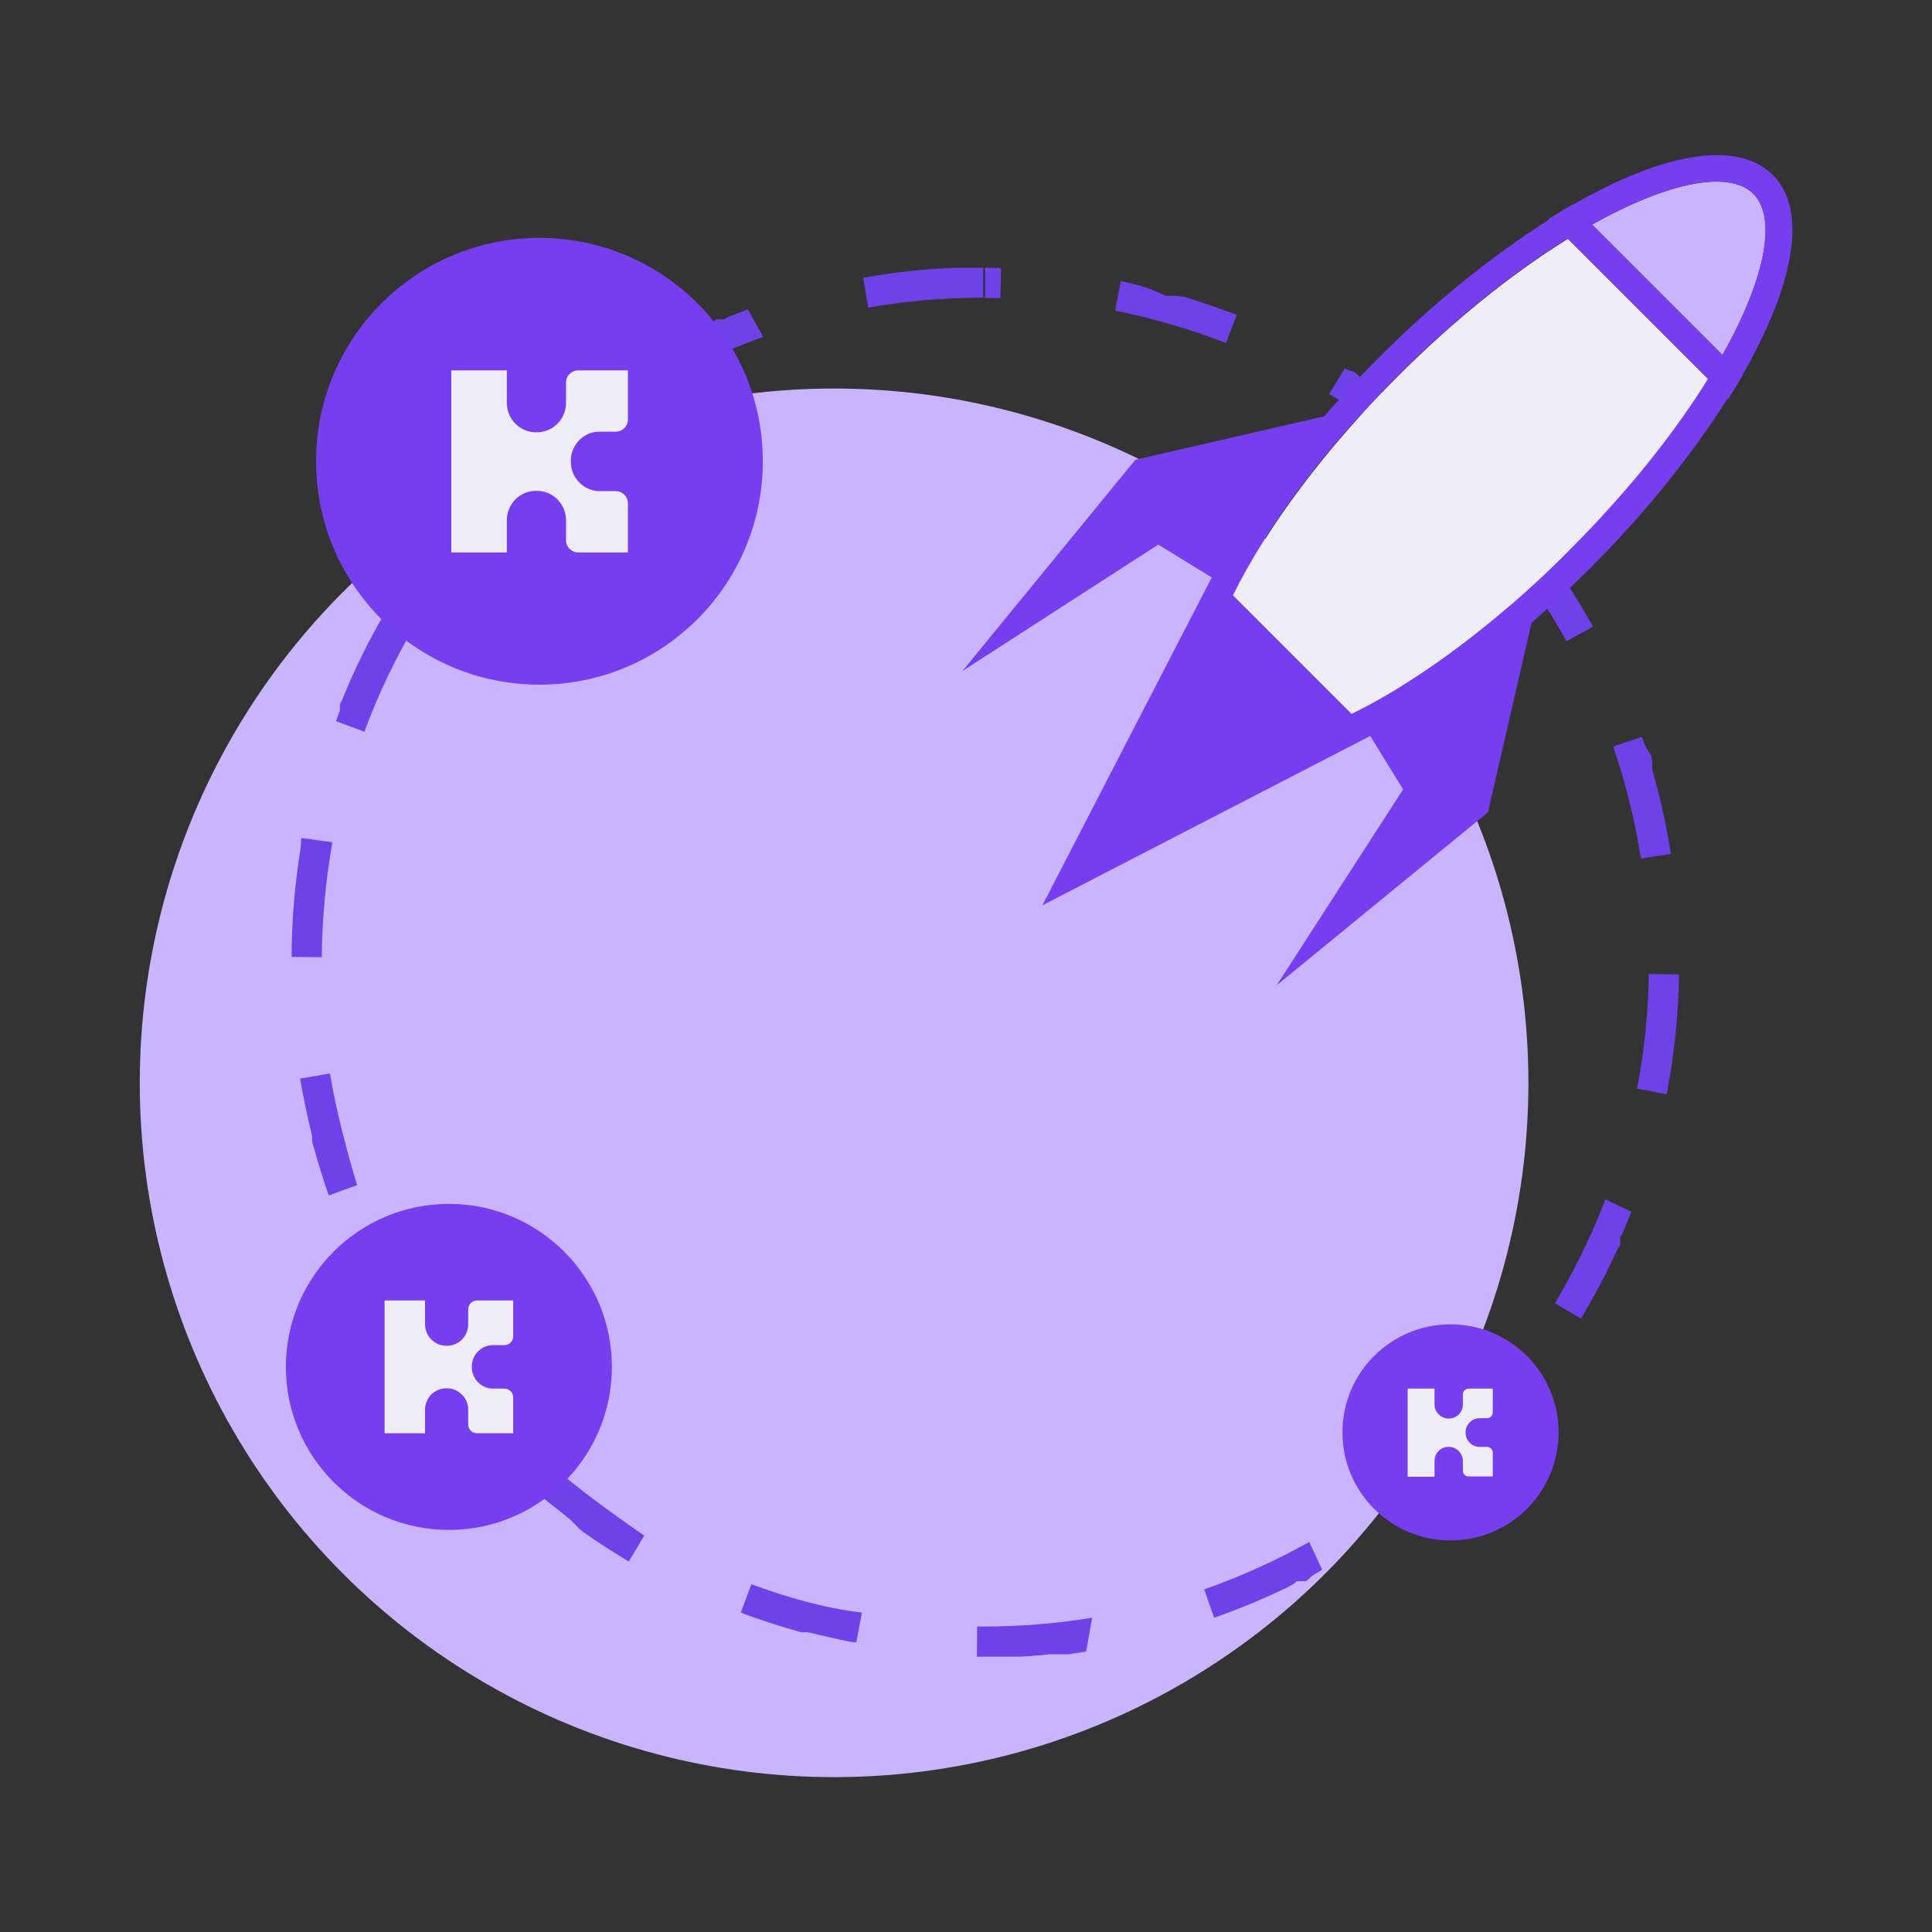 <?xml version="1.0" encoding="utf-8"?>
<!-- Generator: Adobe Illustrator 25.3.1, SVG Export Plug-In . SVG Version: 6.00 Build 0)  -->
<svg version="1.1" id="Layer_1" xmlns="http://www.w3.org/2000/svg" xmlns:xlink="http://www.w3.org/1999/xlink" x="0px" y="0px"
	 viewBox="0 0 64 64" style="enable-background:new 0 0 64 64;" xml:space="preserve">
<rect x="0" y="0" width="64" height="64" fill="#333333" stroke="none"/>
<style type="text/css">
	.st0{fill:#C9B5FD;}
	.st1{fill:#6F41E8;}
	.st2{fill:#773EF0;}
	.st3{fill:#EEECF5;}
	.st4{fill-rule:evenodd;clip-rule:evenodd;fill:#EEECF5;}
	.st5{fill:#EFEDF5;}
	.st6{fill:#5728D1;}
	.st7{fill:#FFFFFF;}
</style>
<g>
	<g>
		<circle class="st0" cx="27.63" cy="35.87" r="23"/>
	</g>
	<g>
		<path class="st1" d="M32.63,8.87C32.62,8.87,32.62,8.87,32.63,8.87c-0.01,0-0.01,0-0.01,0c0,0,0,0-0.01,0c0,0,0,0,0,0
			c0,0,0,0-0.01,0c0,0,0,0,0,0c0,0,0,0-0.01,0c0,0,0,0,0,0c0,0,0,0-0.01,0c0,0,0,0,0,0c0,0,0,0-0.01,0c0,0,0,0,0,0c0,0,0,0-0.01,0
			c0,0,0,0,0,0c0,0,0,0-0.01,0c0,0,0,0,0,0c0,0,0,0-0.01,0c0,0,0,0,0,0c0,0,0,0-0.01,0c0,0,0,0,0,0c0,0,0,0-0.01,0c0,0,0,0,0,0
			c0,0-0.01,0-0.01,0c0,0,0,0,0,0c0,0,0,0-0.01,0c0,0,0,0,0,0c0,0,0,0-0.01,0c0,0,0,0,0,0c0,0,0,0-0.01,0c0,0,0,0,0,0
			c0,0,0,0-0.01,0c0,0,0,0,0,0c0,0,0,0-0.01,0c0,0,0,0,0,0c0,0-0.01,0-0.01,0c0,0,0,0,0,0c0,0,0,0-0.01,0c0,0,0,0,0,0
			c0,0,0,0-0.01,0c0,0,0,0,0,0c0,0,0,0-0.01,0c0,0,0,0,0,0c0,0,0,0-0.01,0c0,0,0,0,0,0c0,0,0,0-0.01,0c0,0,0,0,0,0
			c0,0-0.01,0-0.01,0c0,0,0,0,0,0c0,0,0,0-0.01,0c0,0,0,0,0,0c0,0,0,0-0.01,0c0,0,0,0,0,0c0,0,0,0-0.01,0c0,0,0,0,0,0
			c0,0,0,0-0.01,0c0,0,0,0,0,0c0,0-0.01,0-0.01,0c0,0,0,0,0,0c0,0-0.01,0-0.01,0c0,0,0,0,0,0c0,0,0,0-0.01,0c0,0,0,0,0,0
			c0,0,0,0-0.01,0c0,0,0,0,0,0c0,0,0,0-0.01,0c0,0,0,0,0,0c0,0,0,0-0.01,0c0,0,0,0,0,0c0,0-0.01,0-0.01,0c0,0,0,0,0,0
			c0,0-0.01,0-0.01,0c0,0,0,0,0,0c0,0,0,0-0.01,0c0,0,0,0,0,0c0,0,0,0-0.01,0c0,0,0,0,0,0c0,0,0,0-0.01,0c0,0,0,0,0,0
			c0,0,0,0-0.01,0c0,0,0,0,0,0c-0.01,0-0.01,0-0.02,0c0,0,0,0,0,0c0,0-0.01,0-0.01,0c0,0,0,0,0,0c0,0-0.01,0-0.01,0c0,0,0,0,0,0
			c0,0,0,0-0.01,0c0,0,0,0,0,0c0,0,0,0-0.01,0c0,0,0,0,0,0c-0.01,0-0.01,0-0.02,0c0,0,0,0,0,0c0,0,0,0-0.01,0c0,0,0,0,0,0
			c0,0,0,0-0.01,0c0,0,0,0,0,0c0,0,0,0-0.01,0c0,0,0,0,0,0c0,0,0,0-0.01,0c0,0,0,0,0,0c-0.01,0-0.01,0-0.02,0c0,0,0,0,0,0
			c0,0-0.01,0-0.01,0c0,0,0,0,0,0c0,0,0,0-0.01,0c0,0,0,0,0,0c0,0,0,0-0.01,0c0,0,0,0,0,0c-0.01,0-0.02,0-0.03,0c0,0,0,0,0,0
			c0,0,0,0-0.01,0c0,0,0,0,0,0c0,0,0,0-0.01,0c0,0,0,0,0,0c0,0,0,0-0.01,0c0,0,0,0,0,0c0,0,0,0-0.01,0c0,0,0,0,0,0
			c-0.01,0-0.01,0-0.02,0c0,0,0,0,0,0c0,0-0.01,0-0.01,0c0,0,0,0,0,0c0,0,0,0-0.01,0c0,0,0,0,0,0c0,0-0.01,0-0.01,0c0,0,0,0,0,0
			c-0.01,0-0.02,0-0.03,0c0,0,0,0,0,0c0,0-0.01,0-0.01,0c0,0,0,0,0,0c0,0,0,0-0.01,0c0,0,0,0,0,0c-0.02,0-0.03,0-0.05,0c0,0,0,0,0,0
			c0,0-0.01,0-0.01,0c0,0,0,0,0,0c-0.02,0-0.03,0-0.05,0c0,0,0,0,0,0c-0.04,0-0.08,0-0.12,0c0,0,0,0,0,0
			c-1.04,0.04-2.07,0.15-3.07,0.33l0.17,0.99c1.25-0.22,2.53-0.33,3.81-0.33V8.87L32.63,8.87L32.63,8.87z M24.78,10.25
			c-0.23,0.08-0.46,0.17-0.68,0.26c0,0,0,0,0,0c-0.01,0-0.01,0-0.02,0.01c0,0,0,0,0,0c-0.01,0.01-0.03,0.01-0.04,0.02c0,0,0,0,0,0
			c0,0-0.01,0-0.01,0.01c0,0,0,0,0,0c0,0-0.01,0-0.01,0.01c0,0,0,0,0,0c0,0-0.01,0-0.01,0.01c0,0,0,0,0,0c0,0,0,0-0.01,0
			c0,0,0,0,0,0c0,0-0.01,0-0.01,0.01c0,0,0,0,0,0c0,0-0.01,0-0.01,0c0,0,0,0,0,0c0,0-0.01,0-0.01,0c0,0,0,0-0.01,0c0,0,0,0-0.01,0
			c0,0-0.01,0-0.01,0c0,0,0,0-0.01,0c0,0,0,0-0.01,0c0,0-0.01,0-0.01,0c0,0,0,0-0.01,0c0,0-0.01,0-0.01,0c0,0,0,0-0.01,0
			c0,0,0,0-0.01,0c0,0-0.01,0-0.01,0c0,0,0,0-0.01,0c0,0-0.01,0-0.01,0c0,0,0,0-0.01,0c0,0-0.01,0-0.01,0c0,0,0,0-0.01,0
			c0,0,0,0-0.01,0c0,0,0,0-0.01,0c0,0-0.01,0-0.01,0c0,0,0,0,0,0c0,0-0.01,0-0.01,0c0,0,0,0,0,0c0,0-0.01,0-0.01,0c0,0,0,0,0,0
			c0,0-0.01,0-0.01,0c0,0,0,0,0,0c0,0-0.01,0-0.01,0c0,0,0,0,0,0c0,0-0.01,0-0.01,0c0,0,0,0,0,0c0,0-0.01,0-0.01,0c0,0,0,0,0,0
			c0,0-0.01,0-0.01,0c0,0,0,0,0,0c0,0-0.01,0-0.01,0.01c0,0,0,0,0,0c0,0-0.01,0-0.01,0.01c0,0,0,0,0,0c0,0-0.01,0-0.01,0.01
			c0,0,0,0,0,0c0,0-0.01,0-0.01,0.01c0,0,0,0,0,0c0,0-0.01,0-0.01,0.01c0,0,0,0,0,0c0,0-0.01,0-0.01,0.01c0,0,0,0,0,0
			c0,0-0.01,0-0.01,0.01c0,0,0,0,0,0c0,0-0.01,0-0.01,0.01c0,0,0,0,0,0c0,0-0.01,0-0.01,0.01c0,0,0,0,0,0c0,0-0.01,0-0.01,0.01l0,0
			c-0.01,0-0.02,0.01-0.03,0.01l0,0c0,0-0.01,0-0.01,0.01c0,0,0,0,0,0c0,0-0.01,0-0.01,0.01c0,0,0,0,0,0c0,0-0.01,0-0.01,0.01
			c0,0,0,0,0,0c-0.01,0-0.02,0.01-0.03,0.01l0,0c0,0-0.01,0-0.01,0.01l0,0c0,0-0.01,0-0.01,0.01l0,0c-0.01,0.01-0.03,0.01-0.04,0.02
			c0,0,0,0,0,0c0,0-0.01,0-0.01,0.01l0,0c-0.29,0.13-0.58,0.26-0.86,0.4c0,0,0,0,0,0c0,0-0.01,0-0.01,0.01c0,0,0,0,0,0
			c0,0-0.01,0-0.01,0.01l0,0c-0.01,0-0.02,0.01-0.03,0.01l0,0c0,0-0.01,0-0.01,0.01l0,0c0,0-0.01,0-0.01,0.01c0,0,0,0,0,0
			c-0.01,0.01-0.03,0.01-0.04,0.02l0,0c0,0-0.01,0-0.01,0.01c0,0,0,0,0,0c0,0-0.01,0-0.01,0.01c0,0,0,0,0,0c0,0-0.01,0-0.01,0.01
			l0,0c0,0-0.01,0-0.01,0.01c0,0,0,0,0,0c0,0-0.01,0-0.01,0.01c0,0,0,0,0,0c0,0-0.01,0-0.01,0.01c0,0,0,0,0,0c0,0-0.01,0-0.01,0.01
			c0,0,0,0,0,0c0,0-0.01,0-0.01,0.01c0,0,0,0,0,0c0,0-0.01,0-0.01,0.01c0,0,0,0,0,0c0,0-0.01,0-0.01,0.01c0,0,0,0,0,0
			c0,0-0.01,0-0.01,0.01c0,0,0,0,0,0c0,0-0.01,0-0.01,0.01c0,0,0,0,0,0c0,0-0.01,0-0.01,0.01c0,0,0,0,0,0c0,0-0.01,0-0.01,0.01
			c0,0,0,0,0,0c0,0-0.01,0-0.01,0.01c0,0,0,0,0,0c0,0-0.01,0-0.01,0.01c0,0,0,0,0,0c0,0-0.01,0-0.01,0.01c0,0,0,0,0,0
			c0,0-0.01,0-0.01,0c0,0,0,0-0.01,0c0,0-0.01,0-0.01,0c0,0,0,0,0,0c0,0-0.01,0-0.01,0c0,0,0,0-0.01,0c0,0-0.01,0-0.01,0
			c0,0,0,0-0.01,0c0,0,0,0-0.01,0c0,0-0.01,0-0.01,0c0,0,0,0-0.01,0c0,0-0.01,0-0.01,0c0,0,0,0-0.01,0c0,0-0.01,0-0.01,0
			c0,0,0,0-0.01,0c0,0,0,0-0.01,0c0,0,0,0,0,0c0,0-0.01,0-0.01,0.01c0,0,0,0,0,0c0,0-0.01,0-0.01,0.01c0,0,0,0,0,0
			c0,0-0.01,0-0.01,0.01c0,0,0,0,0,0c-0.01,0-0.02,0.01-0.02,0.01c0,0,0,0,0,0c-0.01,0-0.01,0-0.01,0.01c0,0,0,0,0,0
			c-0.26,0.14-0.53,0.28-0.78,0.43l0.5,0.87c1.1-0.64,2.27-1.18,3.46-1.61L24.78,10.25L24.78,10.25z M17.89,14.22
			c-0.64,0.53-1.25,1.1-1.83,1.7l0,0c-0.01,0.01-0.03,0.03-0.04,0.04l0,0C16,15.98,15.98,16,15.96,16.02l0,0
			c0,0-0.01,0.01-0.01,0.01l0,0c-0.01,0.01-0.03,0.03-0.04,0.05l0,0c0,0-0.01,0.01-0.01,0.01l0,0c0,0-0.01,0.01-0.01,0.01l0,0
			c-0.01,0.01-0.01,0.01-0.02,0.02l0,0c0,0-0.01,0.01-0.01,0.01c0,0,0,0,0,0c0,0-0.01,0.01-0.01,0.01c0,0,0,0,0,0
			c0,0-0.01,0.01-0.01,0.01c0,0,0,0,0,0c0,0-0.01,0.01-0.01,0.01l0,0c-0.01,0.01-0.01,0.01-0.02,0.02l0,0c0,0-0.01,0.01-0.01,0.01
			c0,0,0,0,0,0c0,0-0.01,0.01-0.01,0.01c0,0,0,0,0,0c0,0-0.01,0.01-0.01,0.01l0,0c0,0-0.01,0.01-0.01,0.01l0,0
			c0,0-0.01,0.01-0.01,0.01c0,0,0,0,0,0c0,0-0.01,0.01-0.01,0.01c0,0,0,0,0,0c0,0-0.01,0.01-0.01,0.01c0,0,0,0,0,0
			c0,0-0.01,0.01-0.01,0.01c0,0,0,0,0,0c0,0-0.01,0.01-0.01,0.01c0,0,0,0,0,0c0,0-0.01,0.01-0.01,0.01c0,0,0,0,0,0
			c0,0-0.01,0.01-0.01,0.01c0,0,0,0,0,0c0,0-0.01,0.01-0.01,0.01c0,0,0,0,0,0c0,0-0.01,0.01-0.01,0.01c0,0,0,0,0,0
			c0,0-0.01,0.01-0.01,0.01c0,0,0,0,0,0c0,0-0.01,0.01-0.01,0.01c0,0,0,0,0,0c0,0-0.01,0.01-0.01,0.01c0,0,0,0,0,0
			c0,0-0.01,0.01-0.01,0.01c0,0,0,0,0,0c0,0-0.01,0.01-0.01,0.01c0,0,0,0,0,0c0,0-0.01,0.01-0.01,0.01c0,0,0,0,0,0
			c0,0,0,0.01-0.01,0.01c0,0,0,0,0,0c0,0,0,0.01-0.01,0.01c0,0,0,0,0,0c0,0-0.01,0.01-0.01,0.01c0,0,0,0,0,0
			c0,0-0.01,0.01-0.01,0.01c0,0,0,0,0,0c0,0,0,0.01-0.01,0.01c0,0,0,0,0,0c0,0,0,0-0.01,0.01c0,0,0,0-0.01,0.01c0,0,0,0-0.01,0.01
			c0,0,0,0-0.01,0.01c0,0,0,0-0.01,0.01c0,0,0,0,0,0c0,0,0,0.01-0.01,0.01c0,0,0,0,0,0c0,0,0,0-0.01,0.01c0,0,0,0,0,0
			c0,0,0,0,0,0.01c0,0,0,0-0.01,0.01c0,0,0,0,0,0c0,0,0,0.01-0.01,0.01c0,0,0,0,0,0c0,0,0,0-0.01,0.01c0,0,0,0,0,0c0,0,0,0,0,0.01
			c0,0,0,0-0.01,0.01c0,0,0,0-0.01,0.01c0,0,0,0,0,0c0,0-0.01,0.01-0.01,0.01c0,0,0,0,0,0c0,0-0.01,0.01-0.01,0.01c0,0,0,0,0,0
			c0,0-0.01,0.01-0.01,0.01c0,0,0,0,0,0c-0.01,0.01-0.02,0.02-0.03,0.03c0,0,0,0,0,0c0,0-0.01,0.01-0.01,0.01c0,0,0,0,0,0
			c-0.11,0.12-0.21,0.24-0.31,0.36l0.76,0.65c0.82-0.97,1.73-1.88,2.71-2.7L17.89,14.22L17.89,14.22z M12.75,20.3
			c-0.55,0.94-1.03,1.92-1.44,2.94l0,0c0,0,0,0.01-0.01,0.01l0,0c0,0,0,0.01-0.01,0.01l0,0c0,0.01-0.01,0.02-0.01,0.03c0,0,0,0,0,0
			c0,0,0,0.01-0.01,0.01c0,0,0,0,0,0c0,0,0,0.01-0.01,0.01c0,0,0,0,0,0c0,0,0,0.01,0,0.01c0,0,0,0,0,0c0,0,0,0.01,0,0.01
			c0,0,0,0,0,0c0,0,0,0.01,0,0.01c0,0,0,0,0,0c0,0,0,0.01,0,0.01c0,0,0,0,0,0c0,0,0,0.01,0,0.01c0,0,0,0,0,0c0,0,0,0.01,0,0.01
			c0,0,0,0,0,0c0,0,0,0.01,0,0.01c0,0,0,0,0,0.01c0,0,0,0.01,0,0.01c0,0,0,0,0,0c0,0,0,0.01,0,0.01c0,0,0,0,0,0.01
			c0,0,0,0.01,0,0.01c0,0,0,0,0,0.01c0,0,0,0,0,0.01c0,0,0,0.01,0,0.01c0,0,0,0,0,0.01c0,0,0,0.01,0,0.01c0,0,0,0,0,0.01
			c0,0,0,0.01,0,0.01c0,0,0,0,0,0.01c0,0,0,0,0,0.01c0,0,0,0,0,0.01c0,0,0,0.01,0,0.01c0,0,0,0,0,0c0,0,0,0.01,0,0.01c0,0,0,0,0,0
			c0,0,0,0.01-0.01,0.01c0,0,0,0,0,0c-0.04,0.11-0.08,0.22-0.12,0.33l0.94,0.35c0.44-1.19,0.99-2.35,1.63-3.45L12.75,20.3
			L12.75,20.3z M9.99,27.76c-0.01,0.03-0.01,0.06-0.02,0.09c0,0,0,0,0,0c0,0,0,0.01,0,0.01c0,0,0,0,0,0c0,0,0,0,0,0.01c0,0,0,0,0,0
			c0,0,0,0,0,0.01c0,0,0,0,0,0c0,0.01,0,0.01,0,0.02l0,0c0,0,0,0,0,0.01c0,0,0,0,0,0c0,0,0,0,0,0.01c0,0,0,0,0,0c0,0,0,0,0,0.01
			c0,0,0,0,0,0c0,0,0,0,0,0c0,0,0,0,0,0c0,0,0,0,0,0.01c0,0,0,0,0,0c0,0,0,0,0,0.01c0,0,0,0,0,0c0,0,0,0,0,0c0,0,0,0,0,0
			c0,0,0,0,0,0c0,0,0,0,0,0c0,0,0,0,0,0c0,0,0,0,0,0c0,0,0,0,0,0c0,0,0,0,0,0c0,0,0,0,0,0c0,0,0,0,0,0.01c0,0,0,0,0,0
			c0,0,0,0,0,0.01c0,0,0,0,0,0c0,0,0,0,0,0.01c0,0,0,0,0,0c0,0,0,0,0,0.01c0,0,0,0,0,0c0,0,0,0,0,0.01c0,0,0,0,0,0
			c-0.01,0.03-0.01,0.06-0.01,0.09l0,0c-0.19,1.18-0.3,2.38-0.3,3.61l1,0.01c0.01-1.28,0.13-2.56,0.35-3.81L9.99,27.76L9.99,27.76z
			 M10.93,35.56l-0.99,0.17c0.11,0.63,0.24,1.25,0.39,1.86c0,0,0,0,0,0c0,0,0,0.01,0,0.01l0,0c0,0.01,0.01,0.03,0.01,0.04
			c0,0,0,0,0,0c0,0,0,0,0,0.01c0,0,0,0,0,0c0,0,0,0,0,0.01c0,0,0,0,0,0c0,0,0,0,0,0.01c0,0,0,0,0,0c0,0,0,0.01,0,0.01c0,0,0,0,0,0
			c0,0.01,0,0.01,0,0.02c0,0,0,0,0,0c0,0,0,0,0,0.01c0,0,0,0,0,0c0,0,0,0,0,0.01c0,0,0,0,0,0c0,0,0,0,0,0.01c0,0,0,0,0,0
			c0,0,0,0,0,0c0,0,0,0,0,0c0,0,0,0,0,0c0,0,0,0,0,0c0,0,0,0,0,0c0,0,0,0,0,0.01c0,0,0,0,0,0.01c0,0,0,0,0,0.01c0,0,0,0,0,0
			c0,0,0,0,0,0.01c0,0,0,0,0,0c0,0,0,0,0,0.01c0,0,0,0,0,0c0,0,0,0,0,0.01c0,0,0,0,0,0c0,0,0,0,0,0.01c0,0,0,0,0,0
			c0,0.02,0.01,0.03,0.01,0.05l0,0c0.16,0.59,0.34,1.18,0.54,1.75l0.94-0.34C11.47,38.06,11.14,36.81,10.93,35.56L10.93,35.56z
			 M13.48,42.73l-0.87,0.49l0,0c0,0,0,0.01,0.01,0.01l0,0c0,0,0,0.01,0.01,0.01c0,0,0,0,0,0c0.3,0.53,0.63,1.05,0.97,1.55
			c0,0,0,0,0,0c0,0,0.01,0.01,0.01,0.01c0,0,0,0,0,0c0,0,0.01,0.01,0.01,0.01l0,0c0.01,0.01,0.01,0.02,0.02,0.03l0,0
			c0,0,0.01,0.01,0.01,0.01c0,0,0,0,0,0c0,0,0.01,0.01,0.01,0.01c0,0,0,0,0,0c0,0,0.01,0.01,0.01,0.01c0,0,0,0,0,0
			c0,0,0.01,0.01,0.01,0.01c0,0,0,0,0,0c0,0,0.01,0.01,0.01,0.01c0,0,0,0,0,0c0,0,0.01,0.01,0.01,0.01c0,0,0,0,0,0
			c0,0,0.01,0.01,0.01,0.01c0,0,0,0,0,0c0,0,0.01,0.01,0.01,0.01c0,0,0,0,0,0c0,0,0.01,0.01,0.01,0.01c0,0,0,0,0,0
			c0,0,0,0.01,0.01,0.01c0,0,0,0,0,0c0,0,0,0.01,0.01,0.01c0,0,0,0,0,0c0,0,0,0.01,0.01,0.01c0,0,0,0,0,0c0,0,0,0.01,0.01,0.01
			c0,0,0,0,0,0c0,0,0,0.01,0.01,0.01c0,0,0,0,0,0c0,0,0,0.01,0.01,0.01c0,0,0,0,0,0c0,0,0,0.01,0.01,0.01c0,0,0,0,0,0
			c0,0,0,0.01,0.01,0.01c0,0,0,0,0,0c0,0,0,0.01,0.01,0.01c0,0,0,0,0,0c0,0,0,0.01,0.01,0.01c0,0,0,0,0,0c0,0,0,0.01,0.01,0.01
			c0,0,0,0,0,0c0,0,0,0.01,0.01,0.01c0,0,0,0,0,0c0,0,0,0.01,0.01,0.01c0,0,0,0,0,0c0,0,0,0.01,0.01,0.01c0,0,0,0,0,0
			c0,0,0,0.01,0.01,0.01c0,0,0,0,0,0c0,0,0,0.01,0.01,0.01c0,0,0,0,0,0c0,0,0,0.01,0.01,0.01c0,0,0,0,0,0c0,0,0,0.01,0.01,0.01
			c0,0,0,0,0,0c0,0,0,0.01,0.01,0.01c0,0,0,0,0,0c0,0,0,0.01,0.01,0.01c0,0,0,0,0,0c0,0,0,0,0.01,0.01c0,0,0,0,0,0.01
			c0,0,0,0.01,0.01,0.01c0,0,0,0,0,0c0,0,0,0.01,0.01,0.01c0,0,0,0,0,0c0,0,0,0.01,0.01,0.01c0,0,0,0,0,0c0,0,0,0.01,0.01,0.01
			c0,0,0,0,0,0c0,0,0,0.01,0.01,0.01c0,0,0,0,0,0.01c0,0,0,0,0,0.01c0,0,0,0,0,0.01c0,0,0,0,0,0.01c0,0,0,0,0,0
			c0,0,0,0.01,0.01,0.01c0,0,0,0,0,0.01c0,0,0,0.01,0.01,0.01c0,0,0,0,0,0c0,0,0,0,0,0.01c0,0,0,0,0,0.01c0,0,0,0,0,0.01
			c0,0,0,0,0,0.01c0,0,0,0,0,0.01c0,0,0,0,0,0c0,0,0,0.01,0.01,0.01c0,0,0,0,0,0c0,0,0,0.01,0.01,0.01c0,0,0,0,0,0c0,0,0,0,0,0.01
			c0,0,0,0,0,0.01c0,0,0,0,0,0.01c0,0,0,0,0,0.01c0,0,0,0,0,0.01c0,0,0,0,0,0c0,0,0,0.01,0.01,0.01c0,0,0,0,0,0
			c0,0,0,0.01,0.01,0.01c0,0,0,0,0,0.01c0,0,0,0,0,0.01c0,0,0,0,0,0.01c0,0,0,0,0,0.01c0,0,0,0.01,0.01,0.01c0,0,0,0,0,0.01
			c0,0,0,0,0,0.01c0,0,0,0,0,0.01c0,0,0,0,0,0.01c0,0,0,0.01,0.01,0.01c0,0,0,0,0,0.01c0,0,0,0,0,0.01c0,0,0,0,0,0.01
			c0,0,0,0,0,0.01c0,0,0,0.01,0.01,0.01c0,0,0,0,0,0.01c0,0,0,0,0.01,0.01c0,0,0,0,0,0.01c0,0,0,0,0,0.01c0,0,0,0.01,0.01,0.01
			c0,0,0,0,0,0.01c0,0,0,0,0,0.01c0,0,0,0,0,0.01c0,0,0,0,0,0c0,0,0,0.01,0.01,0.01c0,0,0,0,0,0.01c0,0,0,0,0.01,0.01
			c0,0,0,0,0,0.01c0,0,0,0,0,0.01c0,0,0,0,0.01,0.01c0,0,0,0,0,0.01c0,0,0,0,0,0c0,0,0,0.01,0.01,0.01c0,0,0,0,0,0
			c0,0,0,0.01,0.01,0.01c0,0,0,0,0,0c0,0,0,0.01,0.01,0.01c0,0,0,0,0,0c0,0,0,0.01,0.01,0.01c0,0,0,0,0,0.01c0,0,0,0,0,0.01
			c0,0,0,0,0,0c0,0,0,0.01,0.01,0.01c0,0,0,0,0,0c0,0,0,0.01,0.01,0.01c0,0,0,0,0,0c0,0,0,0.01,0.01,0.01c0,0,0,0,0,0
			c0,0,0,0.01,0.01,0.01c0,0,0,0,0,0.01c0,0,0,0,0,0.01c0,0,0,0.01,0.01,0.01c0,0,0,0,0,0.01c0,0,0,0,0,0c0,0,0,0.01,0.01,0.01
			c0,0,0,0,0,0c0,0,0,0.01,0.01,0.01c0,0,0,0,0,0c0,0,0,0,0,0.01c0,0,0,0,0,0.01c0,0,0,0,0,0.01c0,0,0,0.01,0.01,0.01
			c0,0,0,0,0,0.01c0,0,0,0,0,0.01c0,0,0,0.01,0.01,0.01c0,0,0,0,0,0c0,0,0,0.01,0.01,0.01c0,0,0,0,0,0c0,0,0,0,0.01,0.01
			c0,0,0,0,0,0.01c0,0,0,0,0,0.01c0,0,0,0,0.01,0.01c0,0,0,0,0,0.01c0,0,0,0,0,0.01c0,0,0,0,0.01,0.01c0,0,0,0,0,0.01
			c0,0,0,0,0.01,0.01c0,0,0,0,0,0.01c0,0,0,0,0,0.01c0,0,0,0.01,0.01,0.01c0,0,0,0,0,0.01c0,0,0,0.01,0.01,0.01c0,0,0,0,0,0
			c0,0,0,0,0.01,0.01c0,0,0,0,0,0.01c0,0,0,0,0,0.01c0,0,0,0,0,0.01c0,0,0,0,0,0.01c0,0,0,0,0,0.01c0,0,0,0,0.01,0.01c0,0,0,0,0,0
			c0,0,0,0.01,0.01,0.01c0,0,0,0,0,0c0,0,0,0.01,0.01,0.01c0,0,0,0,0,0c0,0,0,0,0.01,0.01c0,0,0,0,0,0c0,0,0,0,0.01,0.01
			c0,0,0,0,0,0c0,0,0,0.01,0.01,0.01c0,0,0,0,0,0c0,0,0,0.01,0.01,0.01c0,0,0,0,0,0c0,0,0,0.01,0.01,0.01c0,0,0,0,0,0
			c0,0,0,0,0.01,0.01c0,0,0,0,0,0c0,0,0,0,0.01,0.01c0,0,0,0,0,0c0,0,0,0.01,0.01,0.01c0,0,0,0,0,0c0,0,0,0.01,0.01,0.01
			c0,0,0,0,0,0c0,0,0,0.01,0.01,0.01c0,0,0,0,0,0c0,0,0.01,0.01,0.01,0.01c0,0,0,0,0,0c0,0,0,0.01,0.01,0.01c0,0,0,0,0,0
			c0,0,0.01,0.01,0.01,0.01c0,0,0,0,0,0c0,0,0.01,0.01,0.01,0.01c0,0,0,0,0,0c0,0,0.01,0.01,0.01,0.01c0,0,0,0,0,0
			c0,0,0.01,0.01,0.01,0.01c0,0,0,0,0,0c0,0,0.01,0.01,0.01,0.01c0,0,0,0,0,0c0,0,0.01,0.01,0.01,0.01c0,0,0,0,0,0
			c0,0,0.01,0.01,0.01,0.01c0,0,0,0,0,0c0,0,0.01,0.01,0.01,0.01c0,0,0,0,0,0c0,0,0.01,0.01,0.01,0.01c0,0,0,0,0,0
			c0.01,0.01,0.01,0.02,0.02,0.02l0,0c0,0,0.01,0.01,0.01,0.01c0,0,0,0,0,0c0,0,0.01,0.01,0.01,0.01c0,0,0,0,0,0
			c0.01,0.02,0.03,0.03,0.04,0.05c0,0,0,0,0,0c0.03,0.03,0.05,0.06,0.08,0.1l0.77-0.64C14.84,44.89,14.11,43.83,13.48,42.73
			L13.48,42.73z M18.33,48.6l-0.65,0.76c0.34,0.29,0.68,0.56,1.03,0.83l0,0c0.02,0.01,0.03,0.03,0.05,0.04l0,0
			c0,0,0.01,0.01,0.01,0.01l0,0c0,0,0.01,0.01,0.01,0.01l0,0c0.01,0.01,0.02,0.02,0.04,0.03l0,0c0,0,0.01,0.01,0.01,0.01l0,0
			c0,0,0.01,0.01,0.01,0.01c0,0,0,0,0,0c0.01,0.01,0.02,0.02,0.04,0.03l0,0c0,0,0.01,0.01,0.01,0.01c0,0,0,0,0,0
			c0,0,0.01,0.01,0.01,0.01c0,0,0,0,0,0c0,0,0.01,0.01,0.01,0.01l0,0c0.01,0.01,0.02,0.01,0.02,0.02l0,0c0,0,0.01,0.01,0.01,0.01
			c0,0,0,0,0,0c0,0,0.01,0.01,0.01,0.01c0,0,0,0,0,0c0,0,0.01,0.01,0.01,0.01l0,0c0.01,0.01,0.02,0.01,0.02,0.02l0,0
			c0,0,0.01,0.01,0.01,0.01c0,0,0,0,0,0c0,0,0.01,0.01,0.01,0.01c0,0,0,0,0,0c0,0,0.01,0.01,0.01,0.01c0,0,0,0,0,0
			c0,0,0.01,0.01,0.01,0.01l0,0c0,0,0.01,0.01,0.01,0.01c0,0,0,0,0,0c0,0,0.01,0.01,0.01,0.01c0,0,0,0,0,0c0,0,0.01,0.01,0.01,0.01
			l0,0c0,0,0.01,0.01,0.01,0.01c0,0,0,0,0,0c0,0,0.01,0.01,0.01,0.01l0,0c0.01,0.01,0.02,0.01,0.02,0.02c0,0,0,0,0,0
			c0,0,0.01,0.01,0.01,0.01l0,0c0,0,0.01,0.01,0.01,0.01c0,0,0,0,0,0c0,0,0.01,0.01,0.01,0.01c0,0,0,0,0,0c0,0,0.01,0.01,0.01,0.01
			l0,0c0,0,0.01,0.01,0.01,0.01l0,0c0,0,0.01,0.01,0.01,0.01c0,0,0,0,0,0c0,0,0.01,0.01,0.01,0.01c0,0,0,0,0,0
			c0,0,0.01,0.01,0.01,0.01l0,0c0.01,0.01,0.02,0.01,0.02,0.02l0,0c0,0,0.01,0.01,0.01,0.01c0,0,0,0,0,0c0,0,0.01,0.01,0.01,0.01
			c0,0,0,0,0,0c0,0,0.01,0.01,0.01,0.01l0,0c0.01,0.01,0.02,0.01,0.03,0.02l0,0c0,0,0.01,0.01,0.01,0.01c0,0,0,0,0,0
			c0,0,0.01,0.01,0.01,0.01l0,0c0,0,0.01,0.01,0.01,0.01l0,0c0.02,0.01,0.03,0.02,0.05,0.04l0,0c0.49,0.34,0.99,0.66,1.5,0.97
			l0.51-0.86C20.35,50.18,19.3,49.43,18.33,48.6L18.33,48.6z M24.89,52.48l-0.35,0.94c0.65,0.25,1.32,0.46,2,0.65c0,0,0,0,0,0
			c0,0,0,0,0.01,0c0,0,0,0,0,0c0,0,0,0,0.01,0c0,0,0,0,0,0c0,0,0,0,0.01,0c0,0,0,0,0,0c0,0,0,0,0.01,0c0,0,0,0,0,0
			c0.01,0,0.01,0,0.02,0c0,0,0,0,0,0c0,0,0,0,0.01,0c0,0,0,0,0,0c0,0,0,0,0.01,0c0,0,0,0,0,0c0,0,0,0,0.01,0c0,0,0,0,0,0
			c0,0,0,0,0.01,0c0,0,0,0,0,0c0,0,0,0,0.01,0c0,0,0,0,0,0c0.01,0,0.01,0,0.02,0c0,0,0,0,0,0c0,0,0,0,0.01,0c0,0,0,0,0,0
			c0,0,0,0,0.01,0c0,0,0,0,0,0c0,0,0,0,0.01,0c0,0,0,0,0,0c0,0,0,0,0,0c0,0,0,0,0,0c0,0,0,0,0,0c0,0,0,0,0,0c0,0,0,0,0,0
			c0,0,0,0,0,0c0,0,0,0,0.01,0c0,0,0,0,0.01,0c0,0,0,0,0,0c0,0,0,0,0,0c0,0,0,0,0,0c0,0,0,0,0,0c0,0,0,0,0,0c0,0,0,0,0,0
			c0,0,0,0,0,0c0,0,0,0,0.01,0c0,0,0,0,0,0c0,0,0,0,0.01,0c0,0,0,0,0,0c0.01,0,0.02,0,0.03,0.01l0,0c0,0,0,0,0.01,0c0,0,0,0,0,0
			c0,0,0,0,0.01,0l0,0c0,0,0,0,0.01,0c0,0,0,0,0,0c0.01,0,0.03,0.01,0.04,0.01c0,0,0,0,0,0c0,0,0,0,0.01,0l0,0c0,0,0,0,0.01,0l0,0
			c0.44,0.11,0.88,0.21,1.33,0.3c0,0,0,0,0,0c0.01,0,0.01,0,0.02,0c0,0,0,0,0,0c0.01,0,0.02,0,0.04,0.01l0,0c0,0,0,0,0.01,0
			c0,0,0,0,0,0c0,0,0,0,0.01,0c0,0,0,0,0,0c0,0,0,0,0.01,0c0,0,0,0,0,0c0,0,0,0,0.01,0c0,0,0,0,0,0c0,0,0,0,0.01,0l0,0
			c0.01,0,0.01,0,0.02,0c0,0,0,0,0,0c0,0,0,0,0,0c0,0,0,0,0,0c0,0,0,0,0,0c0,0,0,0,0,0c0,0,0,0,0,0c0,0,0,0,0,0c0,0,0,0,0,0
			c0,0,0,0,0.01,0c0,0,0,0,0,0c0,0,0,0,0.01,0c0,0,0,0,0,0c0.01,0,0.01,0,0.02,0c0,0,0,0,0,0c0,0,0,0,0.01,0l0.18-0.98
			C27.32,53.27,26.08,52.92,24.89,52.48L24.89,52.48z M36.18,53.59c-1.17,0.19-2.37,0.29-3.56,0.29l-0.25,0l-0.01,1
			c0.07,0,0.13,0,0.2,0h0c0,0,0.01,0,0.01,0c0,0,0,0,0,0c0,0,0,0,0.01,0c0,0,0,0,0,0c0,0,0,0,0.01,0c0,0,0,0,0,0c0,0,0,0,0.01,0
			c0,0,0,0,0,0c0,0,0,0,0.01,0c0,0,0,0,0,0c0,0,0,0,0.01,0c0,0,0,0,0,0c0,0,0.01,0,0.01,0l0,0c0,0,0.01,0,0.01,0c0,0,0,0,0,0
			c0,0,0.01,0,0.01,0c0,0,0,0,0,0c0,0,0.01,0,0.01,0c0,0,0,0,0,0c0,0,0.01,0,0.01,0c0,0,0,0,0,0c0.01,0,0.02,0,0.03,0c0,0,0,0,0,0
			c0,0,0.01,0,0.01,0c0,0,0,0,0,0c0,0,0.01,0,0.01,0c0,0,0,0,0,0c0,0,0.01,0,0.01,0c0,0,0,0,0,0c0,0,0.01,0,0.01,0l0,0
			c0,0,0.01,0,0.01,0c0,0,0,0,0,0c0,0,0.01,0,0.01,0c0,0,0,0,0,0c0,0,0.01,0,0.01,0c0,0,0,0,0,0c0,0,0.01,0,0.01,0c0,0,0,0,0,0
			c0,0,0.01,0,0.01,0c0,0,0,0,0,0c0,0,0.01,0,0.01,0c0,0,0,0,0,0c0,0,0.01,0,0.01,0c0,0,0,0,0,0c0,0,0.01,0,0.01,0c0,0,0,0,0,0
			c0,0,0.01,0,0.01,0c0,0,0,0,0,0c0,0,0.01,0,0.01,0c0,0,0,0,0,0c0,0,0.01,0,0.01,0c0,0,0,0,0,0c0,0,0.01,0,0.01,0c0,0,0,0,0,0
			c0,0,0.01,0,0.01,0c0,0,0,0,0,0c0,0,0.01,0,0.01,0c0,0,0,0,0,0c0,0,0.01,0,0.01,0c0,0,0,0,0,0c0,0,0.01,0,0.01,0c0,0,0,0,0,0
			c0,0,0.01,0,0.01,0c0,0,0,0,0,0c0,0,0.01,0,0.01,0c0,0,0,0,0,0c0,0,0.01,0,0.01,0c0,0,0,0,0,0c0,0,0.01,0,0.01,0c0,0,0,0,0,0
			c0,0,0.01,0,0.01,0c0,0,0,0,0,0c0,0,0.01,0,0.01,0c0,0,0,0,0,0c0,0,0.01,0,0.01,0c0,0,0,0,0,0c0,0,0.01,0,0.01,0c0,0,0,0,0,0
			c0,0,0.01,0,0.01,0l0,0c0,0,0.01,0,0.01,0c0,0,0,0,0,0c0.01,0,0.02,0,0.03,0c0,0,0,0,0,0c0,0,0.01,0,0.01,0l0,0c0,0,0.01,0,0.01,0
			l0,0c0,0,0.01,0,0.01,0c0,0,0,0,0,0c0.01,0,0.02,0,0.03,0c0,0,0,0,0,0c0,0,0.01,0,0.01,0l0,0c0,0,0.01,0,0.01,0l0,0
			c0,0,0.01,0,0.01,0c0,0,0,0,0,0c0.01,0,0.02,0,0.03,0c0,0,0,0,0,0c0,0,0.01,0,0.01,0c0,0,0,0,0,0c0,0,0.01,0,0.01,0l0,0
			c0,0,0.01,0,0.01,0c0,0,0,0,0,0c0,0,0.01,0,0.01,0h0c0,0,0.01,0,0.01,0c0,0,0,0,0,0c0,0,0.01,0,0.01,0c0,0,0,0,0,0
			c0,0,0.01,0,0.01,0l0,0c0,0,0.01,0,0.01,0c0,0,0,0,0,0c0.01,0,0.02,0,0.03,0l0,0c0.01,0,0.02,0,0.03,0l0,0c0,0,0.01,0,0.01,0l0,0
			c0,0,0.01,0,0.01,0c0,0,0,0,0,0c0,0,0.01,0,0.01,0l0,0c0,0,0.01,0,0.01,0l0,0c0,0,0.01,0,0.01,0c0,0,0,0,0,0c0,0,0.01,0,0.01,0
			l0,0c0.01,0,0.02,0,0.03,0c0,0,0,0,0,0c0.01,0,0.02,0,0.03,0c0,0,0,0,0,0c0,0,0.01,0,0.01,0l0,0c0.01,0,0.02,0,0.03,0l0,0
			c0.01,0,0.02,0,0.03,0c0,0,0,0,0,0c0,0,0.01,0,0.01,0h0c0.01,0,0.02,0,0.03,0l0,0c0.01,0,0.02,0,0.03,0l0,0c0.01,0,0.03,0,0.04,0
			c0,0,0,0,0,0c0.01,0,0.02,0,0.03,0l0,0c0.01,0,0.03,0,0.04,0c0,0,0,0,0,0c0.01,0,0.02,0,0.03,0l0,0c0.02,0,0.05,0,0.07,0l0,0
			c0.24-0.01,0.48-0.03,0.71-0.05l0,0c0.01,0,0.03,0,0.04,0l0,0c0.02,0,0.05,0,0.07-0.01l0,0c0.03,0,0.07-0.01,0.1-0.01l0,0
			c0.02,0,0.05,0,0.07-0.01l0,0c0.01,0,0.02,0,0.03,0l0,0c0,0,0.01,0,0.01,0c0,0,0,0,0,0c0.01,0,0.02,0,0.03,0l0,0
			c0.01,0,0.02,0,0.03,0l0,0c0,0,0.01,0,0.01,0c0,0,0,0,0,0c0.01,0,0.02,0,0.03,0l0,0c0,0,0.01,0,0.01,0c0,0,0,0,0,0
			c0,0,0.01,0,0.01,0c0,0,0,0,0,0c0,0,0.01,0,0.01,0c0,0,0,0,0,0c0,0,0.01,0,0.01,0c0,0,0,0,0,0c0,0,0.01,0,0.01,0c0,0,0,0,0,0
			c0,0,0.01,0,0.01,0c0,0,0,0,0,0c0,0,0.01,0,0.01,0c0,0,0,0,0,0c0,0,0.01,0,0.01,0c0,0,0,0,0,0c0,0,0.01,0,0.01,0c0,0,0,0,0,0
			c0,0,0.01,0,0.01,0c0,0,0,0,0,0c0,0,0.01,0,0.01,0c0,0,0,0,0,0c0,0,0.01,0,0.01,0c0,0,0,0,0,0c0,0,0.01,0,0.01,0c0,0,0,0,0,0
			c0,0,0.01,0,0.01,0c0,0,0,0,0,0c0,0,0.01,0,0.01,0c0,0,0,0,0,0c0,0,0.01,0,0.01,0c0,0,0,0,0,0c0,0,0.01,0,0.01,0c0,0,0,0,0,0
			c0,0,0.01,0,0.01,0c0,0,0,0,0,0c0,0,0.01,0,0.01,0c0,0,0,0,0,0c0,0,0.01,0,0.01,0c0,0,0,0,0,0c0,0,0.01,0,0.01,0c0,0,0,0,0.01,0
			c0,0,0.01,0,0.01,0c0,0,0,0,0.01,0c0,0,0.01,0,0.01,0c0,0,0,0,0,0c0,0,0.01,0,0.01,0c0,0,0,0,0,0c0,0,0.01,0,0.01,0
			c0,0,0,0,0.01,0c0,0,0,0,0.01,0c0,0,0,0,0.01,0c0,0,0.01,0,0.01,0c0,0,0,0,0.01,0c0,0,0.01,0,0.01,0c0,0,0,0,0.01,0
			c0,0,0,0,0.01,0c0,0,0,0,0.01,0c0,0,0.01,0,0.01,0c0,0,0,0,0.01,0c0,0,0,0,0,0c0,0,0.01,0,0.01,0c0,0,0,0,0,0c0,0,0,0,0.01,0
			c0,0,0,0,0,0c0,0,0.01,0,0.01,0c0,0,0,0,0,0c0.01,0,0.02,0,0.02,0c0,0,0,0,0,0c0,0,0.01,0,0.01,0c0,0,0,0,0,0c0,0,0,0,0.01,0
			c0,0,0,0,0,0c0,0,0.01,0,0.02,0c0,0,0,0,0,0c0.01,0,0.02,0,0.03,0c0,0,0,0,0,0c0.2-0.03,0.4-0.06,0.59-0.09L36.18,53.59
			L36.18,53.59z M43.37,51.08c-1.11,0.62-2.28,1.15-3.48,1.57l0.33,0.94c0.86-0.3,1.7-0.65,2.51-1.05c0,0,0,0,0,0
			c0.02-0.01,0.04-0.02,0.05-0.03l0,0c0.01,0,0.01,0,0.02-0.01c0,0,0,0,0,0c0.01-0.01,0.03-0.01,0.04-0.02c0,0,0,0,0,0
			c0,0,0.01,0,0.01-0.01c0,0,0,0,0,0c0,0,0.01,0,0.01-0.01c0,0,0,0,0,0c0.01,0,0.01,0,0.01-0.01l0,0c0.01,0,0.01-0.01,0.02-0.01
			c0,0,0,0,0,0c0,0,0.01,0,0.01-0.01c0,0,0,0,0,0c0,0,0.01,0,0.01-0.01c0,0,0,0,0,0c0.01,0,0.01-0.01,0.02-0.01c0,0,0,0,0,0
			c0,0,0.01,0,0.01-0.01c0,0,0,0,0,0c0,0,0.01,0,0.01-0.01c0,0,0,0,0,0c0,0,0.01,0,0.01-0.01c0,0,0,0,0,0c0,0,0,0,0.01,0
			c0,0,0.01,0,0.01,0c0,0,0,0,0.01,0c0,0,0,0,0.01,0c0,0,0.01,0,0.01,0c0,0,0,0,0.01,0c0,0,0.01,0,0.01,0c0,0,0,0,0.01,0
			c0,0,0,0,0.01,0c0,0,0.01,0,0.01,0c0,0,0,0,0.01,0c0,0,0.01,0,0.01,0c0,0,0,0,0.01,0c0,0,0,0,0.01,0c0,0,0,0,0.01,0
			c0,0,0,0,0.01,0c0,0,0.01,0,0.01,0c0,0,0,0,0.01,0c0,0,0,0,0.01,0c0,0,0.01,0,0.01,0c0,0,0,0,0.01,0c0,0,0.01,0,0.01,0
			c0,0,0,0,0,0c0,0,0.01,0,0.01,0c0,0,0,0,0.01,0c0,0,0,0,0.01,0c0,0,0,0,0,0c0,0,0.01,0,0.01,0c0,0,0,0,0.01,0c0,0,0.01,0,0.01,0
			c0,0,0,0,0,0c0,0,0.01,0,0.01-0.01c0,0,0,0,0,0c0,0,0.01,0,0.01,0c0,0,0,0,0.01,0c0,0,0.01,0,0.01,0c0,0,0,0,0,0
			c0,0,0.01,0,0.01-0.01c0,0,0,0,0,0c0,0,0.01,0,0.01-0.01c0,0,0,0,0,0c0,0,0.01,0,0.01-0.01c0,0,0,0,0,0c0,0,0.01,0,0.01,0
			c0,0,0,0,0,0c0,0,0.01,0,0.01-0.01c0,0,0,0,0,0c0,0,0.01,0,0.01-0.01c0,0,0,0,0,0c0,0,0.01,0,0.01-0.01c0,0,0,0,0,0
			c0,0,0.01,0,0.01-0.01c0,0,0,0,0,0c0,0,0.01,0,0.01-0.01c0,0,0,0,0,0c0,0,0.01,0,0.01-0.01c0,0,0,0,0,0c0,0,0.01,0,0.01-0.01
			c0,0,0,0,0,0c0,0,0.01,0,0.01-0.01c0,0,0,0,0,0c0,0,0.01,0,0.01-0.01l0,0c0,0,0.01,0,0.01-0.01c0,0,0,0,0,0c0,0,0.01,0,0.01-0.01
			c0,0,0,0,0,0c0,0,0.01,0,0.01-0.01c0,0,0,0,0,0c0,0,0.01,0,0.01-0.01l0,0c0.01,0,0.02-0.01,0.03-0.01l0,0c0,0,0.01,0,0.01-0.01
			c0,0,0,0,0,0c0,0,0.01,0,0.01-0.01c0,0,0,0,0,0c0.02-0.01,0.04-0.02,0.05-0.03l0,0c0,0,0.01,0,0.01-0.01l0,0
			c0.08-0.04,0.16-0.09,0.24-0.14L43.37,51.08L43.37,51.08z M49.27,46.26c-0.83,0.96-1.76,1.86-2.74,2.66l0.63,0.77
			c0.8-0.65,1.55-1.36,2.26-2.11l0,0c0.01-0.02,0.03-0.03,0.04-0.05l0,0c0,0,0.01-0.01,0.01-0.01l0,0c0,0,0.01-0.01,0.01-0.01
			c0,0,0,0,0,0c0,0,0.01-0.01,0.01-0.01c0,0,0,0,0,0c0,0,0.01-0.01,0.01-0.01c0,0,0,0,0,0c0,0,0.01-0.01,0.01-0.01c0,0,0,0,0,0
			c0,0,0.01-0.01,0.01-0.01c0,0,0,0,0,0c0,0,0.01-0.01,0.01-0.01c0,0,0,0,0,0c0,0,0.01-0.01,0.01-0.01c0,0,0,0,0,0
			c0,0,0.01-0.01,0.01-0.01l0,0c0,0,0.01-0.01,0.01-0.01c0,0,0,0,0,0c0,0,0.01-0.01,0.01-0.01c0,0,0,0,0,0c0,0,0.01-0.01,0.01-0.01
			c0,0,0,0,0,0c0,0,0.01-0.01,0.01-0.01c0,0,0,0,0,0c0,0,0-0.01,0.01-0.01c0,0,0,0,0,0c0,0,0,0,0.01-0.01c0,0,0,0,0,0
			c0,0,0-0.01,0.01-0.01c0,0,0,0,0,0c0,0,0.01-0.01,0.01-0.01c0,0,0,0,0,0c0,0,0.01-0.01,0.01-0.01c0,0,0,0,0,0c0,0,0,0,0.01-0.01
			c0,0,0,0,0.01-0.01c0,0,0,0,0.01-0.01c0,0,0,0,0.01-0.01c0,0,0,0,0-0.01c0,0,0,0,0.01-0.01c0,0,0,0,0.01-0.01c0,0,0,0,0-0.01
			c0,0,0,0,0.01-0.01c0,0,0,0,0.01-0.01c0,0,0,0,0,0c0,0,0.01-0.01,0.01-0.01c0,0,0,0,0,0c0,0,0.01-0.01,0.01-0.01c0,0,0,0,0,0
			c0,0,0.01-0.01,0.01-0.01c0,0,0,0,0,0c0.01-0.01,0.01-0.01,0.02-0.02c0,0,0,0,0,0c0,0,0.01-0.01,0.01-0.01c0,0,0,0,0,0
			c0,0,0.01-0.01,0.01-0.01c0,0,0,0,0,0c0.08-0.09,0.16-0.18,0.24-0.28L49.27,46.26L49.27,46.26z M53.18,39.73
			c-0.45,1.19-1.02,2.34-1.67,3.44l0.86,0.51c0.45-0.75,0.86-1.52,1.22-2.32c0,0,0,0,0,0c0,0,0-0.01,0.01-0.01c0,0,0,0,0,0
			c0-0.01,0-0.01,0.01-0.01c0,0,0,0,0,0c0-0.01,0.01-0.02,0.01-0.02c0,0,0,0,0,0c0-0.01,0-0.01,0.01-0.01c0,0,0,0,0,0
			c0,0,0-0.01,0.01-0.01c0,0,0,0,0,0c0-0.01,0-0.01,0.01-0.01c0,0,0,0,0,0c0-0.01,0.01-0.02,0.01-0.02c0,0,0,0,0,0
			c0,0,0-0.01,0.01-0.01c0,0,0,0,0,0c0,0,0-0.01,0-0.01c0,0,0,0,0,0c0,0,0-0.01,0-0.01c0,0,0,0,0,0c0,0,0,0,0-0.01c0,0,0,0,0-0.01
			c0,0,0-0.01,0-0.01c0,0,0,0,0-0.01c0,0,0-0.01,0-0.01c0,0,0,0,0,0c0,0,0-0.01,0-0.01c0,0,0,0,0-0.01c0,0,0,0,0-0.01
			c0,0,0-0.01,0-0.01c0,0,0,0,0-0.01c0,0,0-0.01,0-0.01c0,0,0,0,0-0.01c0,0,0-0.01,0-0.01c0,0,0-0.01,0-0.01c0,0,0,0,0-0.01
			c0,0,0,0,0-0.01c0,0,0-0.01,0-0.01c0,0,0,0,0-0.01c0,0,0-0.01,0-0.01c0,0,0,0,0-0.01c0,0,0-0.01,0-0.01c0,0,0,0,0,0
			c0,0,0-0.01,0-0.01c0,0,0,0,0-0.01c0,0,0-0.01,0-0.01c0,0,0,0,0,0c0,0,0-0.01,0-0.01c0,0,0,0,0,0c0,0,0-0.01,0-0.01c0,0,0,0,0,0
			c0,0,0-0.01,0.01-0.01c0,0,0,0,0,0c0,0,0-0.01,0-0.01c0,0,0,0,0,0c0,0,0-0.01,0.01-0.01c0,0,0,0,0,0c0,0,0-0.01,0.01-0.01
			c0,0,0,0,0,0c0,0,0-0.01,0.01-0.01c0,0,0,0,0,0c0,0,0-0.01,0.01-0.01c0,0,0,0,0,0c0-0.01,0.01-0.02,0.01-0.03l0,0
			c0,0,0-0.01,0.01-0.01l0,0c0.1-0.25,0.2-0.49,0.3-0.74L53.18,39.73L53.18,39.73z M54.62,32.26c-0.02,1.28-0.15,2.56-0.39,3.8
			l0.98,0.19c0.25-1.29,0.39-2.62,0.41-3.97L54.62,32.26L54.62,32.26z M54.39,24.41l-0.95,0.32c0.41,1.2,0.72,2.45,0.92,3.71
			l0.99-0.15c-0.14-0.92-0.34-1.82-0.59-2.69l0,0c0-0.02-0.01-0.03-0.01-0.05l0,0c0,0,0,0,0-0.01c0,0,0,0,0,0
			c0-0.01-0.01-0.03-0.01-0.04c0,0,0,0,0,0c0,0,0,0,0-0.01l0,0c0,0,0,0,0-0.01c0,0,0,0,0,0c0,0,0,0,0-0.01l0,0
			c0-0.01-0.01-0.02-0.01-0.03l0,0c0,0,0,0,0-0.01c0,0,0,0,0,0c0,0,0,0,0-0.01c0,0,0,0,0,0c0,0,0,0,0,0c0,0,0,0,0,0c0,0,0,0,0,0
			c0,0,0,0,0,0c0,0,0,0,0-0.01c0,0,0,0,0,0c0,0,0-0.01,0-0.01l0,0c0,0,0,0,0-0.01c0,0,0,0,0,0c0,0,0,0,0,0c0,0,0,0,0,0c0,0,0,0,0,0
			c0,0,0,0,0,0c0,0,0,0,0,0c0,0,0,0,0,0c0,0,0,0,0,0c0,0,0,0,0,0c0,0,0,0,0,0c0,0,0,0,0,0c0,0,0,0,0-0.01c0,0,0,0,0-0.01
			c0,0,0,0,0,0c0,0,0,0,0,0c0,0,0,0,0,0c0,0,0,0,0,0c0,0,0,0,0,0c0,0,0,0,0,0c0,0,0,0,0,0c0,0,0,0,0,0c0,0,0,0,0,0c0,0,0,0,0,0
			c0,0,0,0,0,0c0,0,0,0,0,0c0,0,0,0,0,0c0,0,0,0,0-0.01c0,0,0,0,0,0c0,0,0,0,0-0.01c0,0,0,0,0,0c0,0,0,0,0,0c0,0,0,0,0,0
			c0,0,0,0,0,0c0,0,0,0,0,0c0,0,0,0,0,0c0,0,0,0,0,0c0,0,0,0,0-0.01c0,0,0,0,0,0c0,0,0,0,0-0.01c0,0,0,0,0,0c0,0,0-0.01,0-0.01
			c0,0,0,0,0,0c0,0,0,0,0-0.01c0,0,0,0,0,0c0,0,0,0,0-0.01c0,0,0,0,0,0c0,0,0,0,0,0c0,0,0,0,0,0c0,0,0,0,0,0c0,0,0,0,0,0
			c0,0,0,0,0,0c0,0,0,0,0,0c0,0,0,0,0-0.01c0,0,0,0,0,0c0-0.01,0-0.01,0-0.02c0,0,0,0,0,0c0,0,0,0,0-0.01c0,0,0,0,0,0
			c0,0,0,0,0-0.01c0,0,0,0,0,0c0,0,0,0,0-0.01c0,0,0,0,0,0c0,0,0,0,0-0.01c0,0,0,0,0,0c0,0,0,0,0-0.01c0,0,0,0,0,0
			c0-0.01,0-0.01-0.01-0.02c0,0,0,0,0,0c0,0,0,0,0-0.01c0,0,0,0,0,0c0,0,0,0,0-0.01c0,0,0,0,0,0c0,0,0,0,0-0.01c0,0,0,0,0,0
			c0,0,0,0,0-0.01c0,0,0,0,0,0c0,0,0,0,0-0.01c0,0,0,0,0,0c0-0.01,0-0.01-0.01-0.02c0,0,0,0,0,0c0,0,0,0,0-0.01c0,0,0,0,0,0
			c0,0,0,0,0-0.01c0,0,0,0,0,0c0,0,0,0,0-0.01c0,0,0,0,0,0c0,0,0,0,0-0.01c0,0,0,0,0,0c0,0,0,0,0-0.01c0,0,0,0,0,0
			c0-0.01-0.01-0.02-0.01-0.03c0,0,0,0,0,0c0,0,0-0.01,0-0.01c0,0,0,0,0,0c0,0,0-0.01,0-0.01l0,0
			C54.5,24.75,54.45,24.58,54.39,24.41L54.39,24.41z M50.54,17.44l-0.78,0.63c0.8,0.99,1.52,2.06,2.13,3.17l0.88-0.48
			C52.12,19.59,51.37,18.48,50.54,17.44L50.54,17.44z M44.55,12.2l-0.52,0.85c1.09,0.66,2.12,1.42,3.08,2.26l0.66-0.75
			c-0.71-0.62-1.46-1.2-2.24-1.73c0,0,0,0,0,0c0,0-0.01-0.01-0.01-0.01c0,0,0,0,0,0c0,0-0.01-0.01-0.01-0.01c0,0,0,0,0,0
			c0,0-0.01-0.01-0.01-0.01c0,0,0,0,0,0c-0.01,0-0.01-0.01-0.02-0.01c0,0,0,0,0,0c0,0-0.01-0.01-0.01-0.01c0,0,0,0,0,0
			c0,0-0.01-0.01-0.01-0.01c0,0,0,0,0,0c0,0-0.01-0.01-0.01-0.01c0,0,0,0,0,0c-0.01,0-0.01-0.01-0.02-0.01c0,0,0,0,0,0
			c0,0-0.01-0.01-0.01-0.01c0,0,0,0,0,0c0,0-0.01,0-0.01-0.01c0,0,0,0,0,0c0,0-0.01,0-0.01-0.01c0,0,0,0,0,0c0,0-0.01,0-0.01-0.01
			c0,0,0,0,0,0c0,0,0,0-0.01,0c0,0,0,0,0,0c0,0-0.01,0-0.01-0.01c0,0,0,0,0,0c0,0-0.01,0-0.01-0.01c0,0,0,0,0,0
			c0,0-0.01,0-0.01-0.01c0,0,0,0,0,0c0,0,0,0-0.01,0c0,0-0.01,0-0.01-0.01c0,0,0,0-0.01,0c0,0-0.01,0-0.01-0.01c0,0,0,0-0.01,0
			c0,0,0,0-0.01,0c0,0,0,0-0.01,0c0,0,0,0-0.01,0c0,0,0,0-0.01,0c0,0,0,0-0.01,0c0,0,0,0,0,0c0,0-0.01,0-0.01-0.01c0,0,0,0,0,0
			c0,0-0.01,0-0.01-0.01c0,0,0,0,0,0c0,0-0.01,0-0.01-0.01c0,0,0,0-0.01,0c0,0,0,0-0.01,0c0,0,0,0-0.01,0c0,0-0.01,0-0.01-0.01
			c0,0,0,0,0,0c0,0-0.01,0-0.01-0.01c0,0,0,0,0,0c0,0-0.01,0-0.01-0.01c0,0,0,0,0,0c0,0-0.01,0-0.01-0.01c0,0,0,0,0,0
			c0,0-0.01,0-0.01-0.01c0,0,0,0,0,0c0,0-0.01,0-0.01-0.01c0,0,0,0,0,0c0,0-0.01,0-0.01-0.01c0,0,0,0,0,0c0,0-0.01,0-0.01-0.01
			c0,0,0,0,0,0c0,0-0.01,0-0.01-0.01c0,0,0,0,0,0c0,0-0.01,0-0.01-0.01c0,0,0,0,0,0c0,0-0.01,0-0.01-0.01c0,0,0,0,0,0
			c0,0-0.01,0-0.01-0.01c0,0,0,0,0,0c0,0-0.01,0-0.01-0.01c0,0,0,0,0,0c0,0-0.01,0-0.01-0.01c0,0,0,0,0,0c0,0-0.01,0-0.01-0.01
			c0,0,0,0,0,0c0,0-0.01,0-0.01-0.01c0,0,0,0,0,0c0,0-0.01,0-0.01-0.01c0,0,0,0,0,0c0,0-0.01,0-0.01-0.01c0,0,0,0,0,0
			c0,0-0.01,0-0.01-0.01c0,0,0,0,0,0c0,0-0.01,0-0.01-0.01c0,0,0,0,0,0c0,0-0.01-0.01-0.01-0.01c0,0,0,0,0,0
			c0,0-0.01-0.01-0.01-0.01c0,0,0,0,0,0c0,0-0.01,0-0.01-0.01c0,0,0,0,0,0c0,0-0.01,0-0.01-0.01c0,0,0,0,0,0
			c0,0-0.01-0.01-0.01-0.01c0,0,0,0,0,0c-0.01-0.01-0.02-0.01-0.03-0.02l0,0c0,0-0.01-0.01-0.01-0.01l0,0c0,0-0.01-0.01-0.01-0.01
			c0,0,0,0,0,0c-0.02-0.01-0.04-0.02-0.05-0.03l0,0C44.67,12.28,44.61,12.24,44.55,12.2L44.55,12.2z M37.13,9.31l-0.19,0.98
			c1.25,0.25,2.48,0.61,3.67,1.07l0.36-0.93c-0.48-0.18-0.96-0.35-1.45-0.51c0,0,0,0,0,0c-0.02-0.01-0.03-0.01-0.05-0.02
			c0,0,0,0,0,0c0,0,0,0-0.01,0c0,0,0,0,0,0c0,0-0.01,0-0.01,0c0,0,0,0,0,0c-0.02-0.01-0.03-0.01-0.05-0.02c0,0,0,0,0,0
			c0,0,0,0-0.01,0c0,0,0,0,0,0c-0.02-0.01-0.03-0.01-0.05-0.02c0,0,0,0,0,0c0,0,0,0-0.01,0c0,0,0,0,0,0
			c-0.02-0.01-0.03-0.01-0.05-0.02c0,0,0,0,0,0c0,0,0,0-0.01,0c0,0,0,0,0,0c0,0,0,0-0.01,0c0,0,0,0,0,0c0,0-0.01,0-0.01,0
			c0,0,0,0,0,0c-0.01,0-0.02-0.01-0.03-0.01c0,0,0,0,0,0c0,0-0.01,0-0.01,0c0,0,0,0,0,0c0,0,0,0-0.01,0c0,0,0,0,0,0c0,0,0,0-0.01,0
			c0,0,0,0,0,0c0,0,0,0-0.01,0c0,0,0,0,0,0c-0.01,0-0.02,0-0.03-0.01c0,0,0,0,0,0c0,0,0,0-0.01,0c0,0,0,0,0,0c0,0,0,0-0.01,0
			c0,0,0,0,0,0c0,0,0,0-0.01,0c0,0,0,0,0,0c0,0,0,0-0.01,0c0,0,0,0,0,0c-0.01,0-0.02-0.01-0.03-0.01c0,0,0,0,0,0c0,0,0,0-0.01,0
			c0,0,0,0,0,0c0,0,0,0-0.01,0c0,0,0,0,0,0c0,0,0,0-0.01,0c0,0,0,0,0,0c0,0,0,0-0.01,0c0,0,0,0,0,0c-0.01,0-0.02,0-0.02-0.01
			c0,0,0,0,0,0c0,0,0,0-0.01,0c0,0,0,0,0,0c0,0,0,0-0.01,0c0,0,0,0,0,0c0,0,0,0-0.01,0c0,0,0,0,0,0c0,0,0,0-0.01,0c0,0,0,0,0,0
			c0,0,0,0-0.01,0c0,0,0,0,0,0c-0.01,0-0.01,0-0.02,0c0,0,0,0,0,0c0,0,0,0-0.01,0c0,0,0,0,0,0c0,0,0,0-0.01,0c0,0,0,0,0,0
			c0,0,0,0,0,0c0,0,0,0,0,0c0,0,0,0,0,0c0,0,0,0,0,0c0,0,0,0,0,0c0,0,0,0,0,0c0,0,0,0,0,0c0,0,0,0-0.01,0c0,0,0,0-0.01,0
			c0,0,0,0,0,0c0,0,0,0-0.01,0c0,0,0,0,0,0c0,0,0,0-0.01,0c0,0,0,0,0,0c0,0,0,0,0,0c0,0,0,0,0,0c0,0,0,0,0,0c0,0,0,0,0,0
			c0,0,0,0,0,0c0,0,0,0,0,0c0,0,0,0-0.01,0c0,0,0,0,0,0c0,0,0,0-0.01,0c0,0,0,0,0,0c0,0,0,0-0.01,0c0,0,0,0,0,0c0,0,0,0-0.01,0
			c0,0,0,0,0,0c0,0,0,0-0.01,0c0,0,0,0,0,0c0,0,0,0,0,0c0,0,0,0,0,0c0,0,0,0,0,0c0,0,0,0,0,0c0,0,0,0,0,0c0,0,0,0,0,0c0,0,0,0,0,0
			c0,0-0.01,0-0.01,0c0,0,0,0,0,0c0,0,0,0,0,0c0,0,0,0,0,0c0,0,0,0,0,0c0,0,0,0,0,0c0,0,0,0,0,0c0,0,0,0,0,0c0,0,0,0,0,0
			c0,0,0,0,0,0c0,0,0,0,0,0c0,0,0,0,0,0c0,0,0,0,0,0c0,0,0,0,0,0c0,0,0,0,0,0c0,0,0,0-0.01,0c0,0,0,0-0.01,0c0,0,0,0,0,0
			c0,0,0,0,0,0c0,0,0,0,0,0c0,0,0,0,0,0c0,0,0,0,0,0c0,0,0,0,0,0c0,0,0,0,0,0c0,0,0,0,0,0c0,0,0,0,0,0c0,0,0,0-0.01,0c0,0,0,0,0,0
			c0,0,0,0-0.01,0c0,0,0,0,0,0c0,0-0.01,0-0.01,0c0,0,0,0,0,0c0,0,0,0-0.01,0c0,0,0,0,0,0c0,0,0,0-0.01,0c0,0,0,0,0,0
			c0,0,0,0-0.01,0c0,0,0,0,0,0c0,0,0,0-0.01,0c0,0,0,0,0,0c0,0,0,0,0,0c0,0,0,0,0,0c0,0,0,0-0.01,0c0,0,0,0,0,0c0,0-0.01,0-0.01,0
			c0,0,0,0,0,0c0,0,0,0-0.01,0c0,0,0,0,0,0c0,0,0,0-0.01,0c0,0,0,0,0,0c0,0,0,0-0.01,0c0,0,0,0,0,0c0,0,0,0-0.01,0c0,0,0,0,0,0
			c0,0,0,0-0.01,0c0,0,0,0,0,0c0,0,0,0-0.01,0l0,0c-0.01,0-0.02-0.01-0.03-0.01l0,0c0,0,0,0-0.01,0l0,0c0,0,0,0-0.01,0l0,0
			c0,0,0,0-0.01,0c0,0,0,0,0,0c0,0,0,0-0.01,0l0,0C38.04,9.51,37.59,9.41,37.13,9.31L37.13,9.31z M32.63,8.87v1
			c0.17,0,0.34,0,0.51,0.01l0.02-1c-0.15,0-0.31-0.01-0.47-0.01c0,0,0,0,0,0c0,0-0.01,0-0.01,0c0,0,0,0,0,0c0,0,0,0-0.01,0
			c0,0,0,0,0,0c0,0,0,0-0.01,0c0,0,0,0,0,0c0,0,0,0-0.01,0c0,0,0,0,0,0c0,0,0,0-0.01,0c0,0,0,0,0,0c0,0,0,0-0.01,0
			C32.64,8.87,32.64,8.87,32.63,8.87C32.63,8.87,32.63,8.87,32.63,8.87L32.63,8.87z"/>
	</g>
	<g>
		<g>
			<circle class="st2" cx="17.87" cy="15.28" r="7.4"/>
		</g>
		<g id="kin_logo_32_32_Purple_9_">
			<g id="Fill-1_9_">
				<path class="st4" d="M18.91,15.26v0.04c0,0.53,0.43,0.97,0.96,0.97h0.53c0.22,0,0.4,0.18,0.4,0.4v1.63h-1.65
					c-0.22,0-0.4-0.18-0.4-0.4v-0.67c0-0.53-0.43-0.97-0.96-0.97h-0.04c-0.53,0-0.96,0.44-0.96,0.97v1.07h-1.84v-6.03h1.84v1.08
					c0,0.53,0.43,0.97,0.96,0.97h0.04c0.53,0,0.96-0.44,0.96-0.97v-0.68c0-0.22,0.18-0.4,0.4-0.4h1.65v1.63c0,0.22-0.18,0.4-0.4,0.4
					h-0.53C19.34,14.29,18.91,14.73,18.91,15.26"/>
			</g>
		</g>
	</g>
	<g>
		<g>
			<circle class="st2" cx="48.05" cy="47.45" r="3.58"/>
		</g>
		<g id="kin_logo_32_32_Purple_1_">
			<g id="Fill-1_1_">
				<path class="st4" d="M48.55,47.44v0.02c0,0.26,0.21,0.47,0.46,0.47h0.25c0.11,0,0.19,0.09,0.19,0.19v0.79h-0.8
					c-0.11,0-0.19-0.09-0.19-0.19v-0.32c0-0.26-0.21-0.47-0.46-0.47h-0.02c-0.26,0-0.46,0.21-0.46,0.47v0.52h-0.89V46h0.89v0.52
					c0,0.26,0.21,0.47,0.46,0.47h0.02c0.26,0,0.46-0.21,0.46-0.47v-0.33c0-0.11,0.09-0.19,0.19-0.19h0.8v0.79
					c0,0.11-0.09,0.19-0.19,0.19h-0.25C48.76,46.98,48.55,47.19,48.55,47.44"/>
			</g>
		</g>
	</g>
	<g>
		<g>
			<circle class="st2" cx="14.87" cy="45.28" r="5.4"/>
		</g>
		<g id="kin_logo_32_32_Purple_8_">
			<g id="Fill-1_8_">
				<path class="st4" d="M15.63,45.26v0.03c0,0.39,0.32,0.71,0.7,0.71h0.38c0.16,0,0.29,0.13,0.29,0.29v1.19h-1.2
					c-0.16,0-0.29-0.13-0.29-0.29V46.7c0-0.39-0.32-0.71-0.7-0.71h-0.03c-0.39,0-0.7,0.32-0.7,0.71v0.78h-1.34v-4.4h1.34v0.79
					c0,0.39,0.32,0.71,0.7,0.71h0.03c0.39,0,0.7-0.32,0.7-0.71v-0.5c0-0.16,0.13-0.29,0.29-0.29H17v1.19c0,0.16-0.13,0.29-0.29,0.29
					h-0.38C15.94,44.56,15.63,44.88,15.63,45.26"/>
			</g>
		</g>
	</g>
	<g>
		<g>
			<path class="st5" d="M51.94,7.91c-1.87,1.16-3.81,2.73-5.63,4.55c-2.41,2.41-4.35,5.01-5.46,7.27l1.96,1.96l1.97,1.97
				c1.62-0.8,3.41-2.02,5.19-3.54c0.06-0.05,0.11-0.1,0.17-0.14c0.64-0.56,1.28-1.15,1.91-1.78c1.83-1.83,3.39-3.77,4.55-5.63
				L51.94,7.91z"/>
		</g>
		<g>
			<path class="st0" d="M58.08,6.42c-0.79-0.79-2.81-0.4-5.34,1.02l4.32,4.32C58.48,9.23,58.88,7.21,58.08,6.42z"/>
		</g>
		<g>
			<path class="st2" d="M50.97,20.42c0.57-0.51,1.15-1.04,1.7-1.59c1.82-1.82,3.37-3.75,4.56-5.63l0.02,0.02l0.3-0.49c0,0,0,0,0,0
				l0.18-0.3l-0.01-0.01c1.77-3.08,2.15-5.49,1-6.63s-3.56-0.77-6.63,1l-0.01-0.01l-0.3,0.18c0,0,0,0,0,0l-0.49,0.3l0.02,0.02
				c-1.87,1.18-3.81,2.74-5.63,4.56c-0.5,0.5-0.98,1.01-1.44,1.53c-0.13,0.14-0.25,0.28-0.37,0.42l-6.26,1.44l-5.73,7l6.49-4.19
				l1.77,1.09l-2.79,5.4l-2.82,5.46l5.46-2.82l5.4-2.79l1.09,1.77l-4.19,6.49l7-5.73l1.44-6.26C50.81,20.56,50.89,20.49,50.97,20.42
				z M58.08,6.42c0.79,0.79,0.4,2.81-1.02,5.34l-4.32-4.32C55.27,6.02,57.29,5.62,58.08,6.42z M50.13,19.97
				c-0.06,0.05-0.11,0.1-0.17,0.14c-1.77,1.52-3.57,2.75-5.19,3.54l-1.97-1.97l-1.96-1.96c1.11-2.26,3.04-4.86,5.46-7.27
				c1.83-1.83,3.77-3.39,5.63-4.55l4.65,4.65c-1.16,1.87-2.73,3.81-4.55,5.63C51.41,18.82,50.77,19.41,50.13,19.97z"/>
		</g>
	</g>
</g>
</svg>
